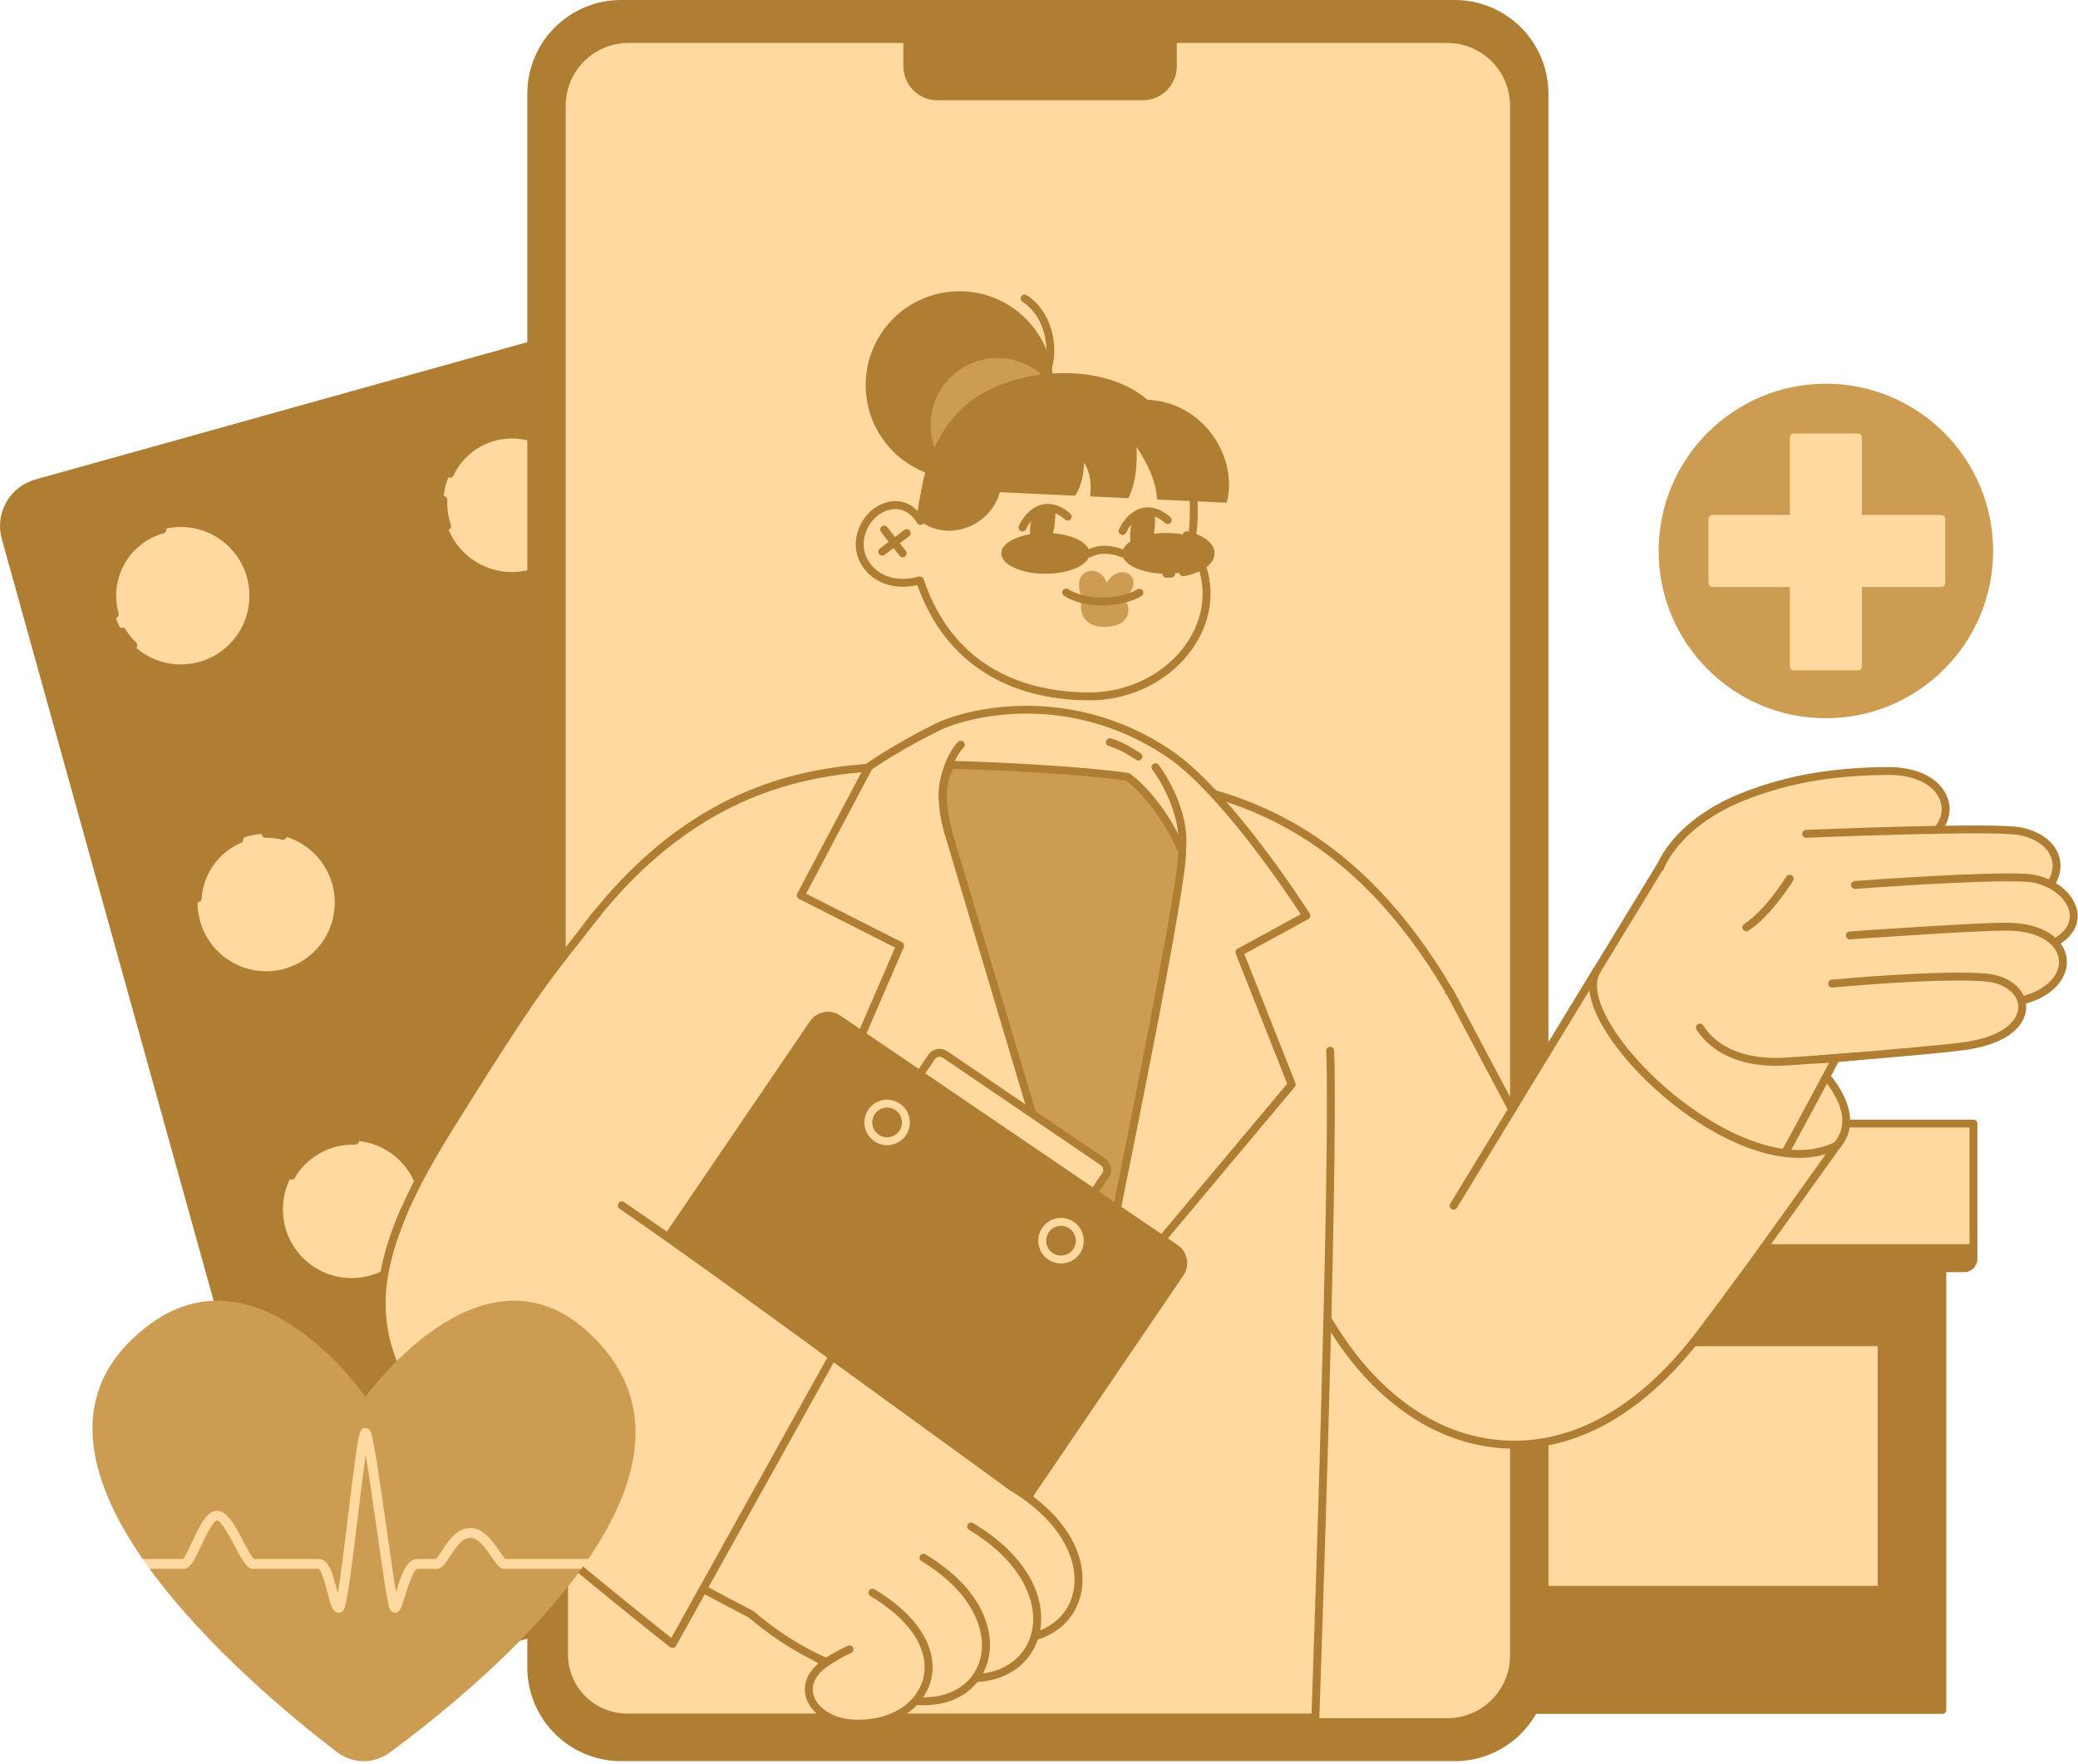 <?xml version="1.0" encoding="UTF-8"?> <svg xmlns="http://www.w3.org/2000/svg" width="516" height="438" viewBox="0 0 516 438" fill="none"> <g clip-path="url(#clip0_191_217)"> <path d="M91.844 417.773L226.244 380.265C232.611 378.488 236.335 371.877 234.561 365.498L157.903 89.877C156.129 83.498 149.529 79.768 143.161 81.545L8.762 119.053C2.394 120.83 -1.33 127.442 0.444 133.82L77.102 409.442C78.876 415.82 85.477 419.55 91.844 417.773Z" fill="#B07E33"></path> <path d="M155.152 389.433C153.226 389.433 151.454 388.155 150.912 386.208L75.613 115.478C75.456 114.921 75.411 114.338 75.481 113.763C75.551 113.188 75.734 112.633 76.019 112.13C76.302 111.625 76.682 111.181 77.137 110.824C77.592 110.467 78.113 110.204 78.671 110.05C79.802 109.734 80.99 109.878 82.013 110.457C83.037 111.035 83.775 111.978 84.09 113.113L159.39 383.842C160.04 386.183 158.669 388.618 156.332 389.271C155.948 389.378 155.551 389.433 155.153 389.433H155.152ZM79.851 111.842C79.473 111.842 79.101 111.93 78.763 112.098C78.424 112.267 78.13 112.511 77.901 112.812C77.673 113.113 77.517 113.464 77.446 113.835C77.375 114.207 77.391 114.589 77.492 114.954L152.791 385.683C152.967 386.309 153.383 386.84 153.948 387.16C154.513 387.479 155.182 387.561 155.808 387.388C156.433 387.213 156.964 386.796 157.283 386.23C157.602 385.663 157.684 384.993 157.51 384.366L82.211 113.637C82.067 113.121 81.758 112.666 81.332 112.342C80.906 112.018 80.386 111.842 79.851 111.842H79.851Z" fill="#B07E33"></path> <path d="M44.907 164.969C54.313 164.969 61.938 157.332 61.938 147.91C61.938 138.488 54.313 130.851 44.907 130.851C35.502 130.851 27.877 138.488 27.877 147.91C27.877 157.332 35.502 164.969 44.907 164.969Z" fill="#FFD9A0"></path> <path d="M66.096 241.15C75.501 241.15 83.126 233.512 83.126 224.091C83.126 214.669 75.501 207.031 66.096 207.031C56.69 207.031 49.065 214.669 49.065 224.091C49.065 233.512 56.69 241.15 66.096 241.15Z" fill="#FFD9A0"></path> <path d="M87.284 317.331C96.69 317.331 104.315 309.693 104.315 300.272C104.315 290.85 96.69 283.212 87.284 283.212C77.879 283.212 70.254 290.85 70.254 300.272C70.254 309.693 77.879 317.331 87.284 317.331Z" fill="#FFD9A0"></path> <path d="M108.473 393.512C117.878 393.512 125.503 385.874 125.503 376.453C125.503 367.031 117.878 359.393 108.473 359.393C99.067 359.393 91.442 367.031 91.442 376.453C91.442 385.874 99.067 393.512 108.473 393.512Z" fill="#FFD9A0"></path> <path d="M127.114 142.026C136.52 142.026 144.145 134.388 144.145 124.967C144.145 115.545 136.52 107.907 127.114 107.907C117.709 107.907 110.084 115.545 110.084 124.967C110.084 134.388 117.709 142.026 127.114 142.026Z" fill="#FFD9A0"></path> <path d="M148.303 218.207C157.708 218.207 165.333 210.57 165.333 201.148C165.333 191.726 157.708 184.089 148.303 184.089C138.897 184.089 131.272 191.726 131.272 201.148C131.272 210.57 138.897 218.207 148.303 218.207Z" fill="#FFD9A0"></path> <path d="M169.491 294.389C178.897 294.389 186.522 286.751 186.522 277.329C186.522 267.908 178.897 260.27 169.491 260.27C160.086 260.27 152.461 267.908 152.461 277.329C152.461 286.751 160.086 294.389 169.491 294.389Z" fill="#FFD9A0"></path> <path d="M190.68 370.569C200.085 370.569 207.71 362.932 207.71 353.51C207.71 344.088 200.085 336.451 190.68 336.451C181.274 336.451 173.649 344.088 173.649 353.51C173.649 362.932 181.274 370.569 190.68 370.569Z" fill="#FFD9A0"></path> <path d="M33.123 161.206C32.881 161.206 32.638 161.116 32.449 160.935C31.327 159.86 30.349 158.644 29.539 157.316C29.471 157.207 29.425 157.085 29.404 156.957C29.383 156.83 29.388 156.7 29.418 156.574C29.447 156.448 29.501 156.33 29.577 156.225C29.653 156.121 29.748 156.032 29.858 155.965C29.968 155.898 30.091 155.853 30.218 155.833C30.345 155.814 30.476 155.82 30.601 155.85C30.726 155.881 30.843 155.937 30.947 156.014C31.051 156.091 31.138 156.187 31.204 156.298C31.925 157.481 32.797 158.565 33.797 159.523C33.938 159.658 34.035 159.832 34.077 160.022C34.118 160.213 34.101 160.412 34.028 160.593C33.956 160.774 33.831 160.929 33.669 161.039C33.508 161.148 33.318 161.206 33.123 161.206ZM28.501 153.466C28.288 153.466 28.081 153.395 27.912 153.266C27.742 153.137 27.619 152.956 27.562 152.751C26.272 148.11 26.862 143.243 29.225 139.047C31.588 134.851 35.441 131.828 40.075 130.535C40.323 130.469 40.587 130.504 40.809 130.632C41.031 130.76 41.194 130.97 41.263 131.218C41.332 131.465 41.301 131.729 41.176 131.954C41.052 132.178 40.844 132.345 40.598 132.417C36.467 133.57 33.031 136.265 30.924 140.007C28.817 143.748 28.29 148.088 29.441 152.226C29.482 152.371 29.488 152.524 29.459 152.672C29.431 152.82 29.369 152.959 29.278 153.079C29.187 153.199 29.07 153.297 28.935 153.364C28.8 153.431 28.651 153.465 28.501 153.465L28.501 153.466ZM49.093 224.041C49.073 224.041 49.053 224.041 49.033 224.04C48.905 224.032 48.78 223.999 48.665 223.943C48.55 223.887 48.447 223.809 48.362 223.713C48.277 223.617 48.212 223.505 48.17 223.383C48.128 223.262 48.111 223.134 48.118 223.006C48.528 216.202 52.84 210.102 59.105 207.467C59.342 207.378 59.603 207.385 59.835 207.485C60.067 207.585 60.251 207.771 60.348 208.004C60.446 208.237 60.45 208.499 60.359 208.735C60.268 208.971 60.09 209.162 59.861 209.269C54.275 211.618 50.43 217.056 50.066 223.123C50.051 223.371 49.942 223.605 49.761 223.775C49.581 223.946 49.341 224.041 49.093 224.041ZM70.252 208.521C70.173 208.521 70.092 208.511 70.012 208.49C68.69 208.153 67.329 207.989 65.965 208.004C65.427 208 64.985 207.575 64.98 207.036C64.979 206.907 65.003 206.78 65.051 206.661C65.099 206.542 65.17 206.434 65.26 206.342C65.35 206.251 65.457 206.178 65.574 206.128C65.692 206.077 65.819 206.051 65.947 206.05C67.479 206.034 69.006 206.217 70.49 206.596C70.721 206.654 70.923 206.795 71.058 206.991C71.192 207.188 71.25 207.427 71.221 207.664C71.192 207.901 71.077 208.119 70.898 208.276C70.72 208.434 70.49 208.521 70.252 208.521ZM111.038 131.587C110.836 131.587 110.638 131.524 110.473 131.406C110.308 131.289 110.184 131.123 110.117 130.932C109.646 129.578 109.337 128.174 109.196 126.747C109.108 125.856 109.085 124.959 109.129 124.064C109.144 123.807 109.26 123.566 109.451 123.395C109.642 123.223 109.893 123.134 110.15 123.146C110.406 123.159 110.648 123.272 110.821 123.462C110.995 123.651 111.087 123.902 111.077 124.159C111.038 124.958 111.059 125.759 111.137 126.555C111.263 127.827 111.539 129.08 111.959 130.287C112.01 130.434 112.026 130.592 112.004 130.746C111.982 130.901 111.923 131.048 111.833 131.175C111.743 131.302 111.624 131.406 111.485 131.477C111.347 131.549 111.193 131.586 111.037 131.586L111.038 131.587ZM111.734 118.611C111.569 118.611 111.407 118.569 111.263 118.49C111.119 118.41 110.997 118.295 110.909 118.155C110.821 118.016 110.77 117.856 110.761 117.691C110.751 117.527 110.783 117.362 110.854 117.213C113.595 111.458 119.01 107.647 125.337 107.018C128.907 106.658 132.503 107.379 135.66 109.089C135.774 109.149 135.875 109.231 135.958 109.33C136.04 109.43 136.102 109.545 136.14 109.669C136.178 109.792 136.191 109.923 136.178 110.051C136.165 110.18 136.127 110.305 136.066 110.419C136.004 110.533 135.921 110.633 135.82 110.714C135.72 110.796 135.604 110.856 135.48 110.892C135.356 110.929 135.226 110.94 135.098 110.925C134.969 110.911 134.845 110.871 134.732 110.808C131.918 109.283 128.712 108.641 125.529 108.963C119.888 109.523 115.06 112.922 112.615 118.054C112.536 118.221 112.411 118.362 112.255 118.46C112.099 118.559 111.918 118.611 111.734 118.611ZM133.97 211.347C133.807 211.347 133.646 211.306 133.502 211.227C133.358 211.149 133.237 211.035 133.148 210.897C132.177 209.38 131.439 207.725 130.957 205.989C129.757 201.671 129.703 192.813 137.124 187.004C137.328 186.849 137.584 186.782 137.838 186.815C138.091 186.848 138.322 186.98 138.479 187.182C138.637 187.384 138.709 187.64 138.68 187.894C138.651 188.149 138.523 188.382 138.325 188.543C131.703 193.728 131.84 201.878 132.837 205.464C133.266 207.013 133.925 208.488 134.79 209.842C134.885 209.989 134.938 210.159 134.945 210.335C134.951 210.51 134.91 210.684 134.826 210.838C134.742 210.992 134.619 211.12 134.468 211.209C134.318 211.299 134.146 211.346 133.971 211.346L133.97 211.347ZM161.539 293.392C161.385 293.392 161.229 293.355 161.084 293.279C156.662 290.939 153.488 286.994 152.146 282.17C151.483 279.774 151.321 277.266 151.668 274.804C152.016 272.342 152.866 269.979 154.166 267.86C154.302 267.641 154.52 267.484 154.771 267.425C155.022 267.366 155.287 267.408 155.506 267.544C155.726 267.68 155.883 267.897 155.943 268.149C156.003 268.4 155.961 268.665 155.827 268.886C154.667 270.775 153.909 272.882 153.599 275.078C153.289 277.273 153.434 279.509 154.025 281.646C155.221 285.947 158.052 289.464 161.995 291.551C162.188 291.653 162.341 291.816 162.43 292.016C162.519 292.215 162.539 292.439 162.486 292.651C162.434 292.863 162.312 293.051 162.14 293.185C161.968 293.32 161.756 293.392 161.538 293.392H161.539ZM169.489 295.371C168.749 295.371 168.01 295.325 167.275 295.233C167.023 295.195 166.797 295.06 166.643 294.857C166.489 294.654 166.421 294.399 166.452 294.146C166.484 293.893 166.613 293.663 166.811 293.503C167.01 293.344 167.263 293.269 167.516 293.294C169.621 293.557 171.758 293.396 173.8 292.822C174.048 292.756 174.312 292.791 174.534 292.919C174.756 293.046 174.92 293.257 174.988 293.504C175.057 293.752 175.026 294.016 174.901 294.241C174.777 294.465 174.569 294.631 174.323 294.704C172.75 295.145 171.123 295.37 169.489 295.371L169.489 295.371ZM174.274 359.066C174.061 359.066 173.854 358.996 173.684 358.867C173.514 358.737 173.392 358.556 173.334 358.351C172.043 353.71 172.634 348.843 174.997 344.647C177.361 340.451 181.214 337.428 185.847 336.135C190.614 334.805 195.586 335.462 199.847 337.986C200.07 338.118 200.231 338.333 200.296 338.584C200.36 338.835 200.322 339.101 200.19 339.325C200.125 339.435 200.039 339.532 199.937 339.609C199.834 339.686 199.718 339.742 199.593 339.774C199.343 339.838 199.077 339.8 198.854 339.668C195.055 337.417 190.621 336.831 186.371 338.018C182.239 339.171 178.804 341.866 176.696 345.608C174.589 349.349 174.062 353.689 175.213 357.827C175.254 357.972 175.26 358.125 175.232 358.273C175.204 358.421 175.141 358.56 175.05 358.681C174.959 358.801 174.842 358.898 174.707 358.965C174.572 359.032 174.424 359.067 174.273 359.066L174.274 359.066ZM72.452 292.866C72.289 292.866 72.129 292.825 71.986 292.747C71.843 292.669 71.722 292.557 71.633 292.42C71.545 292.283 71.492 292.126 71.48 291.964C71.467 291.801 71.496 291.638 71.562 291.489C72.472 289.456 77.952 281.929 88.209 282.254C88.748 282.272 89.17 282.722 89.153 283.262C89.136 283.801 88.697 284.213 88.148 284.208C79.092 283.923 74.091 290.616 73.342 292.289C73.265 292.461 73.14 292.607 72.982 292.709C72.824 292.812 72.64 292.867 72.452 292.866V292.866ZM92.067 382.008C91.854 382.008 91.647 381.938 91.478 381.809C91.308 381.68 91.185 381.499 91.128 381.293C88.463 371.713 94.076 361.747 103.641 359.078C103.889 359.012 104.152 359.047 104.375 359.175C104.597 359.303 104.76 359.513 104.829 359.76C104.898 360.008 104.867 360.272 104.742 360.497C104.618 360.721 104.41 360.888 104.164 360.96C95.636 363.34 90.631 372.226 93.007 380.769C93.048 380.914 93.054 381.066 93.026 381.214C92.998 381.363 92.936 381.502 92.844 381.622C92.753 381.742 92.636 381.839 92.501 381.906C92.366 381.973 92.218 382.009 92.067 382.008ZM97.201 390.221C96.964 390.222 96.735 390.135 96.557 389.977C95.253 388.827 94.123 387.493 93.202 386.017C93.065 385.797 93.021 385.532 93.079 385.279C93.137 385.027 93.293 384.808 93.513 384.67C93.732 384.533 93.997 384.489 94.249 384.547C94.501 384.605 94.72 384.762 94.857 384.982C95.678 386.297 96.685 387.486 97.847 388.512C97.996 388.643 98.101 388.816 98.149 389.009C98.197 389.202 98.185 389.404 98.115 389.59C98.045 389.776 97.92 389.936 97.757 390.049C97.594 390.162 97.4 390.222 97.202 390.222L97.201 390.221Z" fill="#B07E33"></path> </g> <g clip-path="url(#clip1_191_217)"> <path d="M482.314 424.569H361.938V294.973H482.314V424.569Z" fill="#B07E33"></path> <path d="M482.313 425.546H361.937C361.678 425.546 361.429 425.443 361.246 425.26C361.063 425.076 360.96 424.828 360.96 424.569V294.973C360.96 294.714 361.063 294.466 361.246 294.283C361.429 294.099 361.678 293.997 361.937 293.997H482.313C482.572 293.997 482.821 294.099 483.004 294.283C483.187 294.466 483.29 294.714 483.29 294.973V424.569C483.29 424.828 483.187 425.076 483.004 425.26C482.821 425.443 482.572 425.546 482.313 425.546ZM362.914 423.592H481.336V295.95H362.914V423.592Z" fill="#B07E33"></path> <path d="M467.239 394.729H377.413V333.27H467.239V394.729Z" fill="#FFD9A0"></path> <path d="M467.239 395.706H377.413C377.153 395.706 376.905 395.603 376.722 395.42C376.538 395.237 376.436 394.988 376.436 394.729V333.27C376.436 333.011 376.538 332.763 376.722 332.58C376.905 332.397 377.153 332.294 377.413 332.294H467.239C467.498 332.294 467.746 332.397 467.93 332.58C468.113 332.763 468.216 333.011 468.216 333.27V394.729C468.216 394.988 468.113 395.237 467.93 395.42C467.746 395.603 467.498 395.706 467.239 395.706ZM378.39 393.753H466.262V334.247H378.39V393.753Z" fill="#B07E33"></path> <path d="M487.751 314.879H356.501C355.895 314.879 355.314 314.638 354.885 314.209C354.456 313.781 354.215 313.2 354.215 312.593V307.215H490.038V312.593C490.037 313.2 489.796 313.781 489.367 314.209C488.939 314.638 488.357 314.879 487.751 314.879Z" fill="#B07E33"></path> <path d="M487.75 315.856H356.501C355.636 315.855 354.806 315.511 354.194 314.899C353.582 314.288 353.238 313.458 353.237 312.593V307.215C353.237 306.956 353.34 306.707 353.523 306.524C353.707 306.341 353.955 306.238 354.214 306.238H490.037C490.297 306.238 490.545 306.341 490.728 306.524C490.912 306.707 491.014 306.956 491.014 307.215V312.593C491.014 313.458 490.669 314.288 490.058 314.899C489.446 315.511 488.616 315.855 487.751 315.856H487.75ZM355.191 308.191V312.593C355.192 312.941 355.33 313.273 355.575 313.519C355.821 313.764 356.154 313.902 356.501 313.903H487.75C488.098 313.902 488.43 313.764 488.676 313.519C488.921 313.273 489.06 312.941 489.06 312.593V308.191H355.191Z" fill="#B07E33"></path> <path d="M490.037 309.892H354.214V278.974H490.037V309.892Z" fill="#FFD9A0"></path> <path d="M490.037 310.869H354.214C353.955 310.869 353.707 310.766 353.523 310.583C353.34 310.4 353.237 310.151 353.237 309.892V278.974C353.237 278.715 353.34 278.466 353.523 278.283C353.707 278.1 353.955 277.997 354.214 277.997H490.037C490.297 277.997 490.545 278.1 490.728 278.283C490.912 278.466 491.014 278.715 491.014 278.974V309.892C491.014 310.151 490.912 310.4 490.728 310.583C490.545 310.766 490.297 310.869 490.037 310.869ZM355.191 308.916H489.06V279.95H355.191V308.916ZM482.827 315.856H359.452C359.193 315.856 358.945 315.753 358.762 315.57C358.578 315.386 358.475 315.138 358.475 314.879C358.475 314.62 358.578 314.372 358.762 314.189C358.945 314.005 359.193 313.902 359.452 313.902H482.827C483.086 313.902 483.334 314.005 483.518 314.189C483.701 314.372 483.804 314.62 483.804 314.879C483.804 315.138 483.701 315.386 483.518 315.57C483.334 315.753 483.086 315.856 482.827 315.856Z" fill="#B07E33"></path> </g> <g clip-path="url(#clip2_191_217)"> <path d="M154.219 437.271H361.225C374.082 437.271 384.506 426.842 384.506 413.976V23.295C384.506 10.43 374.082 6.10352e-05 361.225 6.10352e-05H154.219C141.361 6.10352e-05 130.937 10.43 130.937 23.295V413.976C130.937 426.842 141.361 437.271 154.219 437.271Z" fill="#B07E33"></path> <path d="M156.057 426.606H359.386C367.992 426.606 374.969 419.625 374.969 411.014V26.257C374.969 17.646 367.992 10.665 359.386 10.665H156.057C147.451 10.665 140.474 17.646 140.474 26.257V411.014C140.474 419.625 147.451 426.606 156.057 426.606Z" fill="#FFD9A0"></path> <path d="M283.752 24.906H232.79C228.114 24.906 224.317 21.108 224.317 16.429V6.195H292.224V16.429C292.224 21.108 288.427 24.907 283.751 24.907L283.752 24.906Z" fill="#B07E33"></path> </g> <g clip-path="url(#clip3_191_217)"> <path d="M453.395 178.328C476.33 178.328 494.923 159.735 494.923 136.8C494.923 113.864 476.33 95.271 453.395 95.271C430.459 95.271 411.866 113.864 411.866 136.8C411.866 159.735 430.459 178.328 453.395 178.328Z" fill="#CC9C53"></path> <path d="M461.369 165.463H445.422V108.62H461.369V165.463Z" fill="#FFD9A0"></path> <path d="M482.059 128.826V144.773H425.216V128.826H482.059Z" fill="#FFD9A0"></path> <path d="M461.369 166.437H445.421C445.163 166.437 444.915 166.335 444.733 166.152C444.55 165.969 444.448 165.722 444.448 165.464V145.747H425.216C424.957 145.747 424.71 145.645 424.527 145.462C424.345 145.28 424.242 145.032 424.242 144.774V128.826C424.242 128.568 424.345 128.321 424.527 128.138C424.71 127.956 424.957 127.853 425.216 127.853H444.448V108.621C444.448 108.363 444.55 108.115 444.733 107.933C444.915 107.75 445.163 107.647 445.421 107.647H461.369C461.627 107.647 461.875 107.75 462.057 107.933C462.24 108.115 462.343 108.363 462.343 108.621V127.853H482.059C482.317 127.853 482.565 127.956 482.747 128.138C482.93 128.321 483.032 128.568 483.032 128.826V144.774C483.032 145.032 482.93 145.28 482.747 145.462C482.565 145.645 482.317 145.747 482.059 145.747H462.343V165.464C462.343 165.722 462.24 165.969 462.057 166.152C461.875 166.335 461.627 166.437 461.369 166.437ZM446.395 164.49H460.396V144.774C460.396 144.516 460.498 144.268 460.681 144.085C460.863 143.903 461.111 143.8 461.369 143.8H481.085V129.8H461.369C461.111 129.8 460.863 129.697 460.681 129.515C460.498 129.332 460.396 129.085 460.396 128.826V109.594H446.395V128.826C446.395 129.085 446.292 129.332 446.11 129.515C445.927 129.697 445.679 129.8 445.421 129.8H426.189V143.8H445.421C445.679 143.8 445.927 143.903 446.11 144.085C446.292 144.268 446.395 144.516 446.395 144.774V164.49Z" fill="#FFD9A0"></path> </g> <g clip-path="url(#clip4_191_217)"> <path d="M456.122 284.406C415.081 314.571 386.762 255.13 396.521 240.962C410.675 233.328 470.916 267.129 456.122 284.406Z" fill="#FFD9A0"></path> <path d="M433.487 293.857C422.754 293.857 414.581 288.064 409.689 283.32C403.452 277.272 398.307 268.839 395.574 260.184C392.919 251.779 392.971 244.386 395.713 240.406C395.801 240.278 395.918 240.172 396.055 240.099C401.085 237.385 411.714 239.304 424.486 245.233C436.862 250.978 448.294 259.189 454.321 266.661C460.123 273.856 461.003 280.212 456.867 285.044C456.818 285.101 456.763 285.152 456.703 285.196C448.067 291.544 440.265 293.857 433.487 293.857V293.857ZM397.196 241.717C392.498 249.048 397.993 269.246 411.055 281.912C418.581 289.21 434.347 299.131 455.448 283.684C458.857 279.616 457.965 274.304 452.794 267.893C446.944 260.64 435.781 252.638 423.66 247.012C411.815 241.514 401.726 239.503 397.196 241.717H397.196Z" fill="#B07E33"></path> <path d="M412.561 214.624L375.492 275.49L359.922 246.151C326.208 227.586 281.802 239.672 294.596 266.277C301.228 279.142 304.917 288.935 331.613 330.664C353.397 364.716 393.396 372.712 423.925 320.531C447.784 279.75 470.916 233.826 470.916 233.826L412.561 214.624Z" fill="#FFD9A0"></path> <path d="M373.881 358.92C357.753 358.921 342.086 348.855 330.787 331.192C308.486 296.334 302.326 283.945 296.891 273.015C295.826 270.874 294.82 268.852 293.724 266.726C289.75 258.462 290.864 250.805 296.848 245.143C308.089 234.506 336.307 232.027 360.396 245.292C360.563 245.384 360.7 245.523 360.789 245.691L375.551 273.508L411.724 214.114C411.839 213.925 412.015 213.78 412.222 213.703C412.43 213.627 412.658 213.623 412.868 213.692L471.222 232.894C471.356 232.938 471.479 233.01 471.583 233.106C471.686 233.202 471.768 233.319 471.822 233.45C471.876 233.58 471.901 233.72 471.896 233.861C471.891 234.002 471.855 234.141 471.792 234.267C471.56 234.727 448.373 280.684 424.771 321.026C406.723 351.874 387.554 358.655 374.651 358.912C374.395 358.917 374.137 358.92 373.881 358.92ZM325.397 238.146C313.788 238.146 303.775 241.288 298.196 246.568C292.805 251.668 291.866 258.337 295.479 265.852C296.57 267.966 297.579 269.995 298.647 272.142C304.06 283.028 310.195 295.366 332.439 330.135C343.541 347.49 358.899 357.27 374.613 356.951C392.396 356.598 409.155 343.833 423.078 320.036C444.701 283.078 465.978 241.393 469.526 234.401L412.994 215.799L376.329 276C376.239 276.148 376.112 276.27 375.96 276.353C375.807 276.435 375.636 276.476 375.463 276.471C375.289 276.466 375.121 276.415 374.974 276.323C374.826 276.232 374.706 276.103 374.625 275.95L359.193 246.87C348.052 240.794 336.051 238.145 325.397 238.145L325.397 238.146Z" fill="#B07E33"></path> <path d="M412.226 215.427C412.226 215.427 416.015 204.2 433.775 197.436C442.872 193.97 453.5 191.552 468.719 191.431C485.942 191.294 488.188 207.054 473.025 210.312C469.372 211.097 463.773 212.54 457.373 213.56C457.693 233.644 436.992 238.62 436.992 238.62L412.226 215.427L412.226 215.427Z" fill="#FFD9A0"></path> <path d="M436.991 239.601C436.751 239.6 436.52 239.512 436.341 239.352C436.162 239.193 436.048 238.973 436.02 238.735C435.991 238.497 436.051 238.257 436.188 238.06C436.325 237.864 436.529 237.723 436.762 237.667C437.576 237.47 456.695 232.621 456.392 213.576C456.388 213.34 456.47 213.11 456.622 212.93C456.773 212.749 456.985 212.629 457.218 212.592C461.933 211.841 466.187 210.863 469.605 210.077C470.675 209.829 471.746 209.587 472.819 209.353C479.774 207.859 482.503 203.704 482.123 200.25C481.687 196.299 477.383 192.322 468.727 192.412C455.302 192.518 444.63 194.35 434.124 198.352C416.994 204.876 413.191 215.633 413.155 215.741C413.072 215.987 412.894 216.19 412.661 216.306C412.428 216.421 412.159 216.439 411.912 216.356C411.666 216.273 411.462 216.095 411.347 215.862C411.232 215.629 411.213 215.359 411.297 215.113C411.458 214.637 415.44 203.369 433.426 196.519C444.16 192.43 455.042 190.559 468.711 190.45C478.568 190.382 483.54 195.208 484.072 200.035C484.55 204.366 481.383 209.519 473.231 211.271C472.291 211.473 471.223 211.718 470.045 211.989C466.798 212.735 462.803 213.653 458.355 214.394C458.097 234.323 437.432 239.523 437.221 239.574C437.145 239.592 437.069 239.601 436.991 239.601Z" fill="#B07E33"></path> <path d="M457.351 262.569C438.377 264.11 424.585 264.496 424.585 264.496L425.016 205.139C425.016 205.139 456.707 207.114 467.103 206.865C477.499 206.617 471.552 261.417 457.351 262.569Z" fill="#FFD9A0"></path> <path d="M448.505 207.025C448.505 207.025 495.367 205.079 501.712 206.402C514.021 208.968 513.607 221.355 500.756 224.875C493.591 226.838 459.66 230.08 459.66 230.08C443.2 230.679 435.853 210.023 448.505 207.024L448.505 207.025Z" fill="#FFD9A0"></path> <path d="M459.658 231.061C459.404 231.064 459.159 230.968 458.975 230.794C458.79 230.62 458.68 230.381 458.668 230.127C458.656 229.873 458.743 229.625 458.911 229.434C459.078 229.243 459.313 229.125 459.566 229.104C459.904 229.072 493.494 225.848 500.496 223.93C506.206 222.365 509.815 218.773 509.692 214.779C509.582 211.233 506.447 208.391 501.511 207.362C495.356 206.079 449.012 207.985 448.545 208.004C447.997 208.035 447.546 207.606 447.524 207.065C447.514 206.805 447.606 206.552 447.783 206.361C447.959 206.169 448.204 206.056 448.463 206.045C450.382 205.965 495.52 204.11 501.911 205.442C507.78 206.666 511.513 210.22 511.652 214.718C511.804 219.651 507.629 224.009 501.014 225.821C493.849 227.784 461.141 230.924 459.752 231.057C459.72 231.059 459.689 231.061 459.657 231.061H459.658Z" fill="#B07E33"></path> <path d="M455.14 240.386C455.14 240.386 494.12 238.242 503.188 236.411C522.647 232.482 514.602 218.585 503.126 217.942C492.282 217.336 459.524 219.808 459.524 219.808C447.595 221.219 439.284 240.568 455.14 240.386H455.14Z" fill="#FFD9A0"></path> <path d="M455.139 241.366C454.884 241.366 454.639 241.266 454.456 241.088C454.273 240.91 454.166 240.667 454.16 240.412C454.153 240.157 454.246 239.909 454.419 239.721C454.592 239.533 454.831 239.42 455.086 239.406C455.475 239.385 494.099 237.246 502.994 235.45C510.236 233.988 514.232 230.949 513.956 227.113C513.66 222.986 508.675 219.235 503.07 218.922C492.417 218.324 461.016 220.681 460.7 220.705C460.572 220.715 460.443 220.7 460.32 220.66C460.198 220.62 460.084 220.556 459.986 220.472C459.889 220.388 459.808 220.285 459.75 220.17C459.692 220.055 459.658 219.93 459.649 219.801C459.629 219.542 459.713 219.285 459.883 219.088C460.052 218.891 460.293 218.769 460.552 218.749C461.848 218.651 492.396 216.361 503.18 216.963C509.719 217.329 515.55 221.913 515.913 226.973C516.081 229.305 515.195 234.988 503.382 237.373C494.348 239.197 456.788 241.277 455.194 241.365C455.176 241.366 455.157 241.366 455.139 241.366Z" fill="#B07E33"></path> <path d="M456.892 232.257C456.892 232.257 491.017 229.986 498.582 230.083C517.308 230.325 516.891 247.916 496.864 249.211C487.914 249.79 453.953 251.83 453.953 251.83C445.734 252.424 450.665 233.056 456.892 232.257Z" fill="#FFD9A0"></path> <path d="M453.952 252.811C453.697 252.812 453.45 252.714 453.266 252.536C453.082 252.358 452.975 252.115 452.967 251.86C452.96 251.604 453.052 251.355 453.225 251.167C453.399 250.978 453.639 250.865 453.894 250.851C454.234 250.831 487.955 248.805 496.801 248.233C506.454 247.609 511.394 242.98 511.284 238.731C511.187 234.995 507.218 231.176 498.569 231.064C491.133 230.963 459.73 233.212 459.414 233.235C459.154 233.254 458.898 233.169 458.701 232.998C458.505 232.828 458.384 232.587 458.365 232.327C458.347 232.068 458.432 231.811 458.602 231.615C458.772 231.418 459.014 231.297 459.273 231.279C460.568 231.186 491.073 229.015 498.594 229.103C508.547 229.232 513.123 234.006 513.244 238.681C513.374 243.708 508.323 249.453 496.926 250.19C488.077 250.762 454.351 252.789 454.011 252.81C453.991 252.811 453.971 252.811 453.951 252.811H453.952Z" fill="#B07E33"></path> <path d="M454.951 244.217C454.951 244.217 480.791 241.773 492.803 242.671C504.814 243.568 507.194 256.823 488.321 259.659C483.21 260.427 466.923 261.823 451.201 263.08C449.96 257.034 450.883 250.779 454.951 244.217Z" fill="#FFD9A0"></path> <path d="M451.2 264.061C450.946 264.061 450.702 263.963 450.519 263.788C450.336 263.612 450.229 263.372 450.219 263.119C450.209 262.865 450.297 262.618 450.466 262.428C450.634 262.239 450.87 262.122 451.123 262.102C471.16 260.501 483.973 259.321 488.175 258.69C497.956 257.22 501.29 253.026 501.173 249.88C501.05 246.574 497.577 244.011 492.729 243.649C480.939 242.766 455.3 245.17 455.043 245.194C454.915 245.206 454.785 245.193 454.662 245.155C454.539 245.117 454.425 245.055 454.325 244.973C454.226 244.891 454.144 244.79 454.084 244.676C454.023 244.563 453.986 244.438 453.974 244.31C453.962 244.181 453.975 244.052 454.013 243.929C454.051 243.806 454.113 243.691 454.195 243.592C454.277 243.493 454.378 243.411 454.492 243.35C454.605 243.29 454.73 243.253 454.858 243.241C455.917 243.141 480.919 240.799 492.875 241.693C498.753 242.132 502.971 245.469 503.133 249.807C503.287 253.951 499.516 258.969 488.467 260.629C484.16 261.277 471.648 262.43 451.279 264.057C451.253 264.059 451.226 264.06 451.2 264.06V264.061Z" fill="#B07E33"></path> <path d="M441.035 264.625C432.036 264.625 425.076 261.487 421.281 255.666C421.211 255.558 421.162 255.437 421.139 255.31C421.115 255.184 421.117 255.054 421.143 254.928C421.17 254.802 421.221 254.682 421.294 254.576C421.367 254.47 421.46 254.379 421.567 254.308C421.675 254.238 421.796 254.19 421.923 254.166C422.049 254.142 422.179 254.144 422.305 254.171C422.432 254.197 422.551 254.248 422.657 254.321C422.764 254.394 422.854 254.487 422.925 254.595C427.686 261.9 436.606 262.979 443.252 262.6C448.824 262.281 460.432 261.346 460.549 261.337C460.678 261.326 460.807 261.34 460.931 261.379C461.054 261.418 461.168 261.481 461.267 261.565C461.366 261.648 461.447 261.75 461.506 261.865C461.566 261.981 461.601 262.106 461.612 262.235C461.622 262.364 461.607 262.494 461.567 262.617C461.527 262.74 461.463 262.854 461.379 262.952C461.295 263.05 461.192 263.131 461.076 263.189C460.961 263.247 460.835 263.282 460.706 263.292C460.589 263.301 448.959 264.238 443.363 264.558C442.574 264.603 441.796 264.625 441.035 264.625H441.035ZM433.633 231.237C433.421 231.237 433.215 231.169 433.045 231.042C432.875 230.915 432.751 230.737 432.691 230.534C432.631 230.331 432.638 230.114 432.712 229.915C432.785 229.716 432.921 229.547 433.099 229.432C438.386 226.015 443.535 217.713 443.587 217.63C443.725 217.414 443.943 217.261 444.194 217.204C444.444 217.147 444.707 217.19 444.926 217.325C445.144 217.459 445.302 217.674 445.364 217.924C445.425 218.173 445.387 218.436 445.257 218.658C445.038 219.014 439.826 227.419 434.164 231.079C434.006 231.182 433.821 231.236 433.633 231.236V231.237Z" fill="#B07E33"></path> <path d="M396.52 240.962L375.491 275.49L359.921 246.151C326.207 227.586 281.801 239.672 294.595 266.277C301.227 279.142 304.916 288.935 331.612 330.664C353.396 364.716 391.911 371.02 422.102 331.22C435.557 313.481 445.013 299.862 456.121 284.406C432.458 296.424 388.59 253.982 396.519 240.962L396.52 240.962Z" fill="#FFD9A0"></path> <path d="M360.953 300.343C360.779 300.343 360.608 300.297 360.457 300.209C360.307 300.121 360.183 299.995 360.098 299.843C360.013 299.691 359.97 299.519 359.973 299.345C359.976 299.171 360.025 299.001 360.116 298.853L374.655 274.98C374.722 274.87 374.81 274.774 374.914 274.698C375.017 274.622 375.135 274.567 375.261 274.537C375.386 274.507 375.516 274.501 375.643 274.521C375.77 274.541 375.892 274.586 376.002 274.653C376.112 274.72 376.208 274.808 376.284 274.911C376.36 275.015 376.415 275.133 376.445 275.258C376.476 275.384 376.481 275.514 376.461 275.641C376.442 275.768 376.397 275.89 376.33 276L361.791 299.873C361.704 300.017 361.581 300.136 361.434 300.218C361.287 300.301 361.121 300.344 360.953 300.343Z" fill="#B07E33"></path> <path d="M376 359.678C375.408 359.678 374.817 359.666 374.223 359.642C357.523 358.975 342.097 348.871 330.787 331.192C308.486 296.334 302.326 283.945 296.891 273.015C295.826 270.874 294.82 268.852 293.724 266.726C289.75 258.462 290.864 250.806 296.848 245.143C308.089 234.506 336.307 232.027 360.396 245.292C360.563 245.384 360.7 245.523 360.789 245.691L375.551 273.508L395.684 240.451C395.751 240.341 395.839 240.245 395.943 240.169C396.047 240.093 396.164 240.039 396.29 240.008C396.415 239.978 396.545 239.972 396.672 239.992C396.799 240.012 396.921 240.057 397.031 240.124C397.141 240.191 397.237 240.279 397.313 240.383C397.389 240.486 397.444 240.604 397.474 240.73C397.505 240.855 397.51 240.985 397.49 241.112C397.471 241.239 397.426 241.361 397.359 241.471C394.739 245.773 398.637 254.591 407.29 263.937C414.2 271.4 422.936 277.868 431.258 281.68C437.99 284.763 447.691 287.588 455.678 283.531C455.874 283.431 456.098 283.4 456.313 283.443C456.529 283.486 456.724 283.6 456.867 283.767C457.01 283.933 457.093 284.143 457.102 284.363C457.112 284.582 457.047 284.799 456.919 284.977C454.278 288.656 451.644 292.339 449.017 296.027C440.817 307.523 433.071 318.382 422.885 331.811C409.031 350.075 392.854 359.675 376 359.676V359.678ZM325.397 238.146C313.788 238.146 303.775 241.288 298.196 246.568C292.805 251.669 291.866 258.337 295.479 265.852C296.57 267.966 297.579 269.995 298.647 272.142C304.06 283.028 310.195 295.366 332.439 330.135C343.393 347.259 358.261 357.042 374.301 357.683C391.129 358.354 407.386 348.999 421.322 330.627C431.491 317.221 439.228 306.374 447.42 294.89C449.382 292.138 451.354 289.374 453.371 286.559C439.082 290.866 419.148 279.633 405.85 265.27C400.349 259.328 395.309 251.862 394.663 245.898L376.33 276.001C376.239 276.148 376.111 276.269 375.959 276.351C375.807 276.434 375.636 276.475 375.463 276.471C375.29 276.466 375.121 276.415 374.974 276.324C374.827 276.232 374.707 276.103 374.626 275.95L359.193 246.87C348.052 240.795 336.051 238.146 325.397 238.146H325.397Z" fill="#B07E33"></path> <path d="M329.881 255.963C329.099 252.609 307.765 217.448 304.534 210.719L227.793 237.246L198.201 259.387L194.947 303.082C172.216 315.91 149.199 345.965 140.059 386.907V410.785C140.059 419.428 147.065 426.434 155.708 426.434H326.63C326.63 426.434 332.301 266.344 329.881 255.963Z" fill="#FFD9A0"></path> <path d="M326.63 427.415H155.709C146.538 427.415 139.078 419.955 139.078 410.785V386.907C139.078 386.835 139.086 386.764 139.102 386.693C149.049 342.134 173.894 314.049 194.007 302.489L197.223 259.315C197.233 259.175 197.273 259.039 197.34 258.916C197.408 258.793 197.501 258.686 197.613 258.602L227.206 236.461C227.309 236.382 227.426 236.324 227.551 236.291C227.677 236.258 227.807 236.251 227.936 236.268C228.064 236.286 228.188 236.329 228.299 236.395C228.411 236.461 228.509 236.548 228.586 236.652C228.664 236.756 228.72 236.874 228.752 237C228.784 237.125 228.79 237.256 228.771 237.384C228.752 237.512 228.708 237.635 228.641 237.746C228.574 237.857 228.485 237.954 228.381 238.031L199.146 259.905L195.925 303.155C195.913 303.316 195.862 303.472 195.775 303.608C195.688 303.744 195.569 303.857 195.429 303.936C175.62 315.116 150.938 342.809 141.04 387.015V410.786C141.04 418.874 147.62 425.454 155.709 425.454H325.683C326.108 413.283 330.416 288.433 329.322 260.918C329.317 260.789 329.337 260.661 329.382 260.54C329.426 260.419 329.494 260.308 329.581 260.213C329.669 260.119 329.774 260.042 329.891 259.988C330.008 259.934 330.134 259.904 330.263 259.899C330.523 259.889 330.775 259.983 330.966 260.159C331.157 260.336 331.271 260.58 331.282 260.84C332.429 289.7 327.658 425.105 327.61 426.469C327.601 426.723 327.494 426.964 327.311 427.14C327.128 427.317 326.884 427.415 326.63 427.415L326.63 427.415Z" fill="#B07E33"></path> <path d="M359.922 246.151C337.998 208.979 312.817 197.954 285.77 193.716C267.58 190.865 242.585 189.269 223.808 190.143C203.634 191.083 173.188 193.244 144.891 231.138L201.969 262.617L297.902 266.407L359.923 246.15L359.922 246.151Z" fill="#FFD9A0"></path> <path d="M359.923 247.132C359.753 247.132 359.585 247.088 359.436 247.003C359.288 246.918 359.164 246.797 359.077 246.649C335.911 207.372 308.944 198.34 285.619 194.685C266.675 191.716 241.854 190.284 223.853 191.123C205.309 191.987 174.272 193.433 145.677 231.725C145.52 231.931 145.289 232.066 145.033 232.102C144.777 232.138 144.517 232.071 144.31 231.917C144.103 231.762 143.965 231.532 143.927 231.276C143.889 231.021 143.953 230.761 144.105 230.552C173.255 191.517 204.872 190.044 223.762 189.164C241.881 188.32 266.862 189.76 285.923 192.747C309.7 196.474 337.187 205.673 360.767 245.653C360.855 245.802 360.902 245.971 360.903 246.144C360.905 246.317 360.86 246.487 360.775 246.638C360.689 246.788 360.565 246.913 360.416 247C360.266 247.087 360.096 247.132 359.923 247.132V247.132Z" fill="#B07E33"></path> <path d="M285.77 193.716C267.58 190.865 242.585 189.269 223.807 190.143C203.634 191.083 238.593 262.998 238.593 262.998L245.11 263.373L272.456 327.847L291.693 266.05L297.902 266.407C297.902 266.407 312.817 197.954 285.77 193.716Z" fill="#CC9C53"></path> <path d="M200.342 270.19L172.291 311.572L206.711 336.803L166.985 408.155C153.432 397.429 130.528 378.923 119.135 367.544C89.354 337.799 86.889 319.452 111.827 279.523C131.608 247.85 134.237 244.636 144.89 231.138C173.122 205.41 218.97 216.952 200.342 270.19Z" fill="#FFD9A0"></path> <path d="M166.985 409.135C166.765 409.135 166.551 409.062 166.376 408.924C153.427 398.676 129.982 379.764 118.441 368.237C102.246 352.063 95.161 340.243 93.985 327.443C92.795 314.487 97.882 300 110.995 279.004C130.462 247.835 133.239 244.317 143.573 231.225L144.121 230.53L147.467 226.227C147.627 226.021 147.862 225.888 148.12 225.856C148.378 225.823 148.638 225.895 148.844 226.054C149.049 226.214 149.183 226.449 149.215 226.707C149.248 226.965 149.176 227.225 149.016 227.431L145.113 232.44C134.832 245.464 132.069 248.965 112.659 280.042C88.324 319.007 89.798 336.856 119.828 366.85C131.036 378.044 153.613 396.304 166.689 406.669L205.434 337.082L171.711 312.362C171.507 312.212 171.368 311.988 171.325 311.738C171.281 311.488 171.337 311.231 171.479 311.021L199.53 269.64C199.677 269.427 199.902 269.282 200.156 269.234C200.41 269.187 200.673 269.242 200.887 269.386C201.1 269.531 201.248 269.755 201.298 270.008C201.349 270.262 201.297 270.525 201.154 270.74L173.633 311.339L207.291 336.012C207.484 336.153 207.618 336.36 207.669 336.593C207.72 336.826 207.684 337.07 207.568 337.279L167.841 408.631C167.756 408.784 167.632 408.911 167.481 409C167.331 409.088 167.159 409.135 166.984 409.135L166.985 409.135Z" fill="#B07E33"></path> <path d="M172.29 312.552C172.099 312.552 171.906 312.497 171.736 312.38L153.84 300.112C153.63 299.963 153.487 299.737 153.442 299.484C153.397 299.231 153.453 298.97 153.599 298.758C153.744 298.546 153.967 298.399 154.219 298.35C154.472 298.3 154.734 298.352 154.948 298.494L172.845 310.763C173.018 310.881 173.148 311.052 173.216 311.249C173.285 311.447 173.289 311.662 173.227 311.862C173.165 312.062 173.04 312.237 172.872 312.361C172.703 312.485 172.499 312.552 172.29 312.552Z" fill="#B07E33"></path> <path d="M289.972 186.882C304.977 196.829 324.392 227.354 324.392 227.354L307.761 236.422L320.752 269.257L271.642 327.846C271.642 327.846 294.629 217.408 293.486 211.346C287.981 198.399 280.012 192.885 280.012 192.885C268.855 191.246 247.319 190.155 236.292 189.903C232.567 194.8 234.402 201.739 235.427 206.51L271.642 327.846L208.604 269.257L223.522 234.817L198.839 222.311L215.741 190.381C215.741 190.381 222.001 185.88 232.567 180.622C241.496 176.179 266.382 171.245 289.971 186.882L289.972 186.882Z" fill="#FFD9A0"></path> <path d="M271.642 328.828C271.39 328.827 271.148 328.73 270.966 328.557L207.938 269.976C207.789 269.838 207.687 269.657 207.645 269.459C207.604 269.26 207.625 269.054 207.705 268.868L222.256 235.276L198.396 223.186C198.28 223.128 198.176 223.046 198.092 222.947C198.007 222.848 197.944 222.733 197.904 222.609C197.865 222.484 197.851 222.353 197.862 222.224C197.874 222.094 197.912 221.968 197.973 221.853L214.875 189.923C214.945 189.79 215.046 189.674 215.169 189.586C215.232 189.541 221.615 184.978 232.131 179.745C239.892 175.883 265.51 169.49 290.514 186.065C305.521 196.012 324.423 225.575 325.22 226.828C325.292 226.941 325.34 227.068 325.361 227.201C325.382 227.334 325.376 227.469 325.342 227.599C325.308 227.729 325.249 227.851 325.166 227.957C325.084 228.063 324.98 228.151 324.862 228.215L308.993 236.868L321.665 268.896C321.73 269.061 321.749 269.239 321.721 269.414C321.693 269.588 321.618 269.752 321.504 269.887L272.402 328.467C272.303 328.588 272.177 328.684 272.034 328.746L272.031 328.747C271.928 328.792 271.817 328.818 271.704 328.825C271.684 328.826 271.663 328.828 271.642 328.828ZM209.781 269.012L269.673 324.678L234.488 206.791C234.481 206.767 234.474 206.742 234.469 206.717L234.273 205.816C233.205 200.942 231.742 194.267 235.512 189.311C235.701 189.061 235.988 188.909 236.315 188.924C247.86 189.188 269.094 190.291 280.154 191.915C280.304 191.937 280.446 191.993 280.57 192.079C280.905 192.311 288.836 197.906 294.389 210.963C294.417 211.029 294.437 211.096 294.45 211.166C295.512 216.799 277.857 302.699 273.395 324.23L319.626 269.075L306.85 236.783C306.762 236.561 306.758 236.314 306.84 236.089C306.921 235.863 307.082 235.676 307.292 235.561L322.994 227C319.684 221.933 302.67 196.477 289.43 187.7C265.2 171.639 240.484 177.78 233.005 181.502C223.629 186.167 217.606 190.276 216.498 191.049L200.173 221.889L223.966 233.944C224.188 234.057 224.36 234.251 224.445 234.486C224.53 234.721 224.522 234.979 224.423 235.209L209.78 269.012L209.781 269.012ZM236.378 206.266L271.473 323.847C280.591 279.871 293.143 216.564 292.537 211.62C287.655 200.209 280.809 194.708 279.63 193.821C268.752 192.251 248.304 191.178 236.787 190.897C233.936 195.113 235.234 201.035 236.189 205.396L236.378 206.266Z" fill="#B07E33"></path> <path d="M295.765 135.12C299.295 113.325 289.309 96.196 267.527 94.021C244.051 91.677 230.573 107.736 228.579 129.348C223.731 121.473 214.172 126.591 213.504 134.406C213.009 140.189 218.67 146.696 228.416 144.112C235.556 165.163 252.339 172.815 270.419 172.902C291.406 173.004 307.264 152.406 295.765 135.12Z" fill="#FFD9A0"></path> <path d="M270.57 173.884H270.413C260.49 173.836 251.871 171.589 244.797 167.204C236.969 162.351 231.248 154.976 227.781 145.275C223.276 146.25 219.208 145.438 216.249 142.954C213.642 140.766 212.251 137.54 212.525 134.324C212.919 129.717 216.245 125.65 220.433 124.655C223.22 123.994 225.835 124.789 227.874 126.852C229.396 115.533 234.131 106.12 241.344 100.172C248.242 94.483 257.327 92.019 267.624 93.047C277.514 94.034 285.494 98.136 290.701 104.908C296.473 112.416 298.63 123.055 296.792 134.901C301.51 142.222 301.862 150.766 297.746 158.402C292.67 167.82 282.015 173.885 270.57 173.885L270.57 173.884ZM228.416 143.132C228.826 143.132 229.206 143.392 229.344 143.798C237.186 166.917 256.011 171.853 270.423 171.923C281.211 171.959 291.26 166.302 296.019 157.471C299.841 150.381 299.451 142.432 294.948 135.663C294.811 135.457 294.756 135.207 294.796 134.963C296.652 123.506 294.645 113.256 289.146 106.103C284.277 99.77 276.767 95.929 267.429 94.997C257.527 94.008 249.17 96.258 242.592 101.684C235.279 107.714 230.65 117.571 229.555 129.438C229.535 129.643 229.452 129.836 229.317 129.991C229.182 130.146 229.001 130.255 228.801 130.301C228.601 130.348 228.391 130.331 228.201 130.252C228.011 130.174 227.851 130.037 227.743 129.863C226.036 127.09 223.601 125.918 220.887 126.563C217.498 127.368 214.804 130.702 214.479 134.49C214.259 137.071 215.392 139.673 217.51 141.451C220.159 143.676 223.942 144.284 228.164 143.166C228.248 143.144 228.332 143.133 228.416 143.133V143.132Z" fill="#B07E33"></path> <path d="M219.086 137.939C218.881 137.939 218.68 137.875 218.513 137.755C218.346 137.635 218.221 137.466 218.156 137.271C218.09 137.076 218.087 136.866 218.148 136.669C218.208 136.473 218.329 136.301 218.493 136.177L224.55 131.587C224.758 131.429 225.019 131.361 225.276 131.397C225.534 131.432 225.767 131.569 225.924 131.776C226.081 131.983 226.15 132.244 226.114 132.502C226.079 132.76 225.942 132.993 225.735 133.15L219.678 137.74C219.507 137.869 219.299 137.939 219.086 137.939H219.086Z" fill="#B07E33"></path> <path d="M224.159 138.375C224.009 138.375 223.862 138.341 223.727 138.275C223.593 138.21 223.475 138.114 223.384 137.996L218.782 132.076C218.622 131.87 218.55 131.61 218.583 131.352C218.615 131.094 218.749 130.859 218.954 130.7C219.16 130.54 219.42 130.468 219.678 130.501C219.936 130.533 220.171 130.667 220.331 130.872L224.933 136.792C225.045 136.937 225.115 137.111 225.134 137.293C225.153 137.476 225.12 137.66 225.04 137.825C224.959 137.99 224.834 138.129 224.678 138.226C224.522 138.324 224.342 138.375 224.159 138.375Z" fill="#B07E33"></path> <path d="M238.255 118.903C251.12 118.903 261.55 108.474 261.55 95.609C261.55 82.744 251.12 72.315 238.255 72.315C225.389 72.315 214.959 82.744 214.959 95.609C214.959 108.474 225.389 118.903 238.255 118.903Z" fill="#B07E33"></path> <path d="M247.699 122.106C256.869 122.106 264.303 114.673 264.303 105.503C264.303 96.334 256.869 88.901 247.699 88.901C238.529 88.901 231.096 96.334 231.096 105.503C231.096 114.673 238.529 122.106 247.699 122.106Z" fill="#CC9C53"></path> <path d="M268.795 148.642C265.468 141.466 272.762 139.406 274.828 144.647C278.461 138.865 285.111 143.945 278.986 148.683C280.631 149.74 281.349 154.637 276.07 155.491C269.003 156.633 267.628 151.621 268.795 148.642L268.795 148.642Z" fill="#CC9C53"></path> <path d="M273.594 150.336C270.379 150.336 267.025 149.661 264.233 147.938C264.015 147.799 263.861 147.581 263.803 147.33C263.745 147.078 263.789 146.814 263.924 146.595C264.059 146.376 264.276 146.218 264.526 146.157C264.777 146.096 265.041 146.136 265.262 146.269C270.709 149.63 278.866 148.438 282.421 146.33C282.531 146.264 282.654 146.221 282.782 146.203C282.909 146.184 283.039 146.191 283.164 146.223C283.289 146.255 283.406 146.311 283.509 146.388C283.612 146.466 283.699 146.562 283.765 146.673C283.83 146.784 283.874 146.907 283.892 147.034C283.91 147.162 283.903 147.291 283.871 147.416C283.84 147.541 283.783 147.658 283.706 147.761C283.629 147.865 283.532 147.951 283.421 148.017C281.188 149.341 277.493 150.336 273.594 150.336ZM248.303 122.211C245.701 131.12 235.037 134.498 228.524 129.344C227.502 122.762 230.699 107.053 241.453 99.294C254.42 89.937 279.029 89.95 287.799 102.501L248.303 122.211Z" fill="#B07E33"></path> <path d="M284.293 99.228C298.829 99.483 307.561 113.601 304.628 124.829L287.313 124.024C287.13 119.928 285.276 115.551 282.211 110.973C282.451 115.579 282.011 119.913 280.185 123.693L270.697 123.252C270.948 120.621 270.975 117.663 269.188 114.818C269.169 117.21 268.496 121.078 266.918 123.076L242.212 121.928C241.818 114.128 243.489 102.79 251.721 98.561L284.293 99.228H284.293ZM278.754 132.818C278.589 132.818 278.426 132.777 278.282 132.697C278.137 132.617 278.014 132.502 277.926 132.362C277.837 132.223 277.786 132.063 277.776 131.898C277.766 131.733 277.798 131.568 277.868 131.418C279.231 128.537 281.393 126.599 283.8 126.101C285.359 125.78 287.809 125.915 290.624 128.392C290.721 128.477 290.8 128.58 290.857 128.696C290.913 128.811 290.947 128.937 290.955 129.066C290.963 129.194 290.946 129.323 290.904 129.445C290.863 129.567 290.797 129.679 290.712 129.776C290.627 129.873 290.524 129.952 290.408 130.008C290.293 130.065 290.167 130.098 290.038 130.107C289.91 130.115 289.781 130.098 289.659 130.056C289.537 130.014 289.425 129.949 289.328 129.864C287.556 128.304 285.83 127.684 284.196 128.022C282.398 128.394 280.738 129.937 279.641 132.256C279.562 132.425 279.436 132.567 279.279 132.666C279.122 132.766 278.94 132.819 278.754 132.818H278.754Z" fill="#B07E33"></path> <path d="M286.655 131.748C286.088 135.366 284.317 138.093 282.699 137.839C281.082 137.586 280.229 134.448 280.796 130.83C281.023 129.384 281.442 128.08 281.967 127.052C283.611 126.126 286.575 127.342 286.658 127.738C286.917 128.958 286.84 130.566 286.655 131.748H286.655ZM253.891 131.948C253.725 131.948 253.563 131.906 253.418 131.827C253.273 131.747 253.151 131.632 253.062 131.492C252.974 131.352 252.922 131.193 252.912 131.027C252.902 130.862 252.934 130.698 253.005 130.548C254.366 127.666 256.528 125.728 258.936 125.231C260.497 124.908 262.946 125.045 265.76 127.522C265.86 127.606 265.942 127.709 266.002 127.825C266.061 127.942 266.097 128.069 266.107 128.199C266.117 128.329 266.1 128.46 266.059 128.584C266.017 128.708 265.951 128.822 265.865 128.92C265.779 129.018 265.674 129.098 265.556 129.155C265.439 129.212 265.311 129.245 265.18 129.251C265.05 129.258 264.92 129.239 264.797 129.195C264.674 129.151 264.561 129.082 264.465 128.994C262.693 127.434 260.966 126.816 259.333 127.152C257.535 127.523 255.875 129.066 254.778 131.386C254.699 131.554 254.573 131.696 254.416 131.796C254.259 131.895 254.077 131.948 253.891 131.948Z" fill="#B07E33"></path> <path d="M261.79 130.878C261.224 134.495 259.452 137.222 257.835 136.969C256.217 136.715 255.365 133.577 255.932 129.96C256.158 128.513 256.577 127.209 257.102 126.181C258.746 125.256 261.894 126.377 261.965 126.775C262.151 127.808 261.975 129.695 261.79 130.877L261.79 130.878ZM259.009 94.913C258.831 94.913 258.657 94.864 258.505 94.773C258.353 94.682 258.228 94.551 258.145 94.395C258.061 94.239 258.021 94.062 258.03 93.885C258.038 93.708 258.095 93.537 258.193 93.389C259.726 91.088 260.229 87.254 259.475 83.622C258.689 79.835 256.709 76.75 253.899 74.935C253.791 74.865 253.698 74.775 253.625 74.668C253.552 74.563 253.5 74.443 253.473 74.317C253.446 74.192 253.444 74.061 253.467 73.935C253.49 73.808 253.538 73.687 253.608 73.579C253.678 73.471 253.769 73.378 253.875 73.305C253.981 73.231 254.1 73.18 254.226 73.153C254.352 73.126 254.482 73.124 254.608 73.147C254.735 73.17 254.856 73.218 254.964 73.288C258.218 75.39 260.502 78.918 261.395 83.223C262.264 87.407 261.662 91.72 259.825 94.477C259.736 94.611 259.614 94.722 259.472 94.798C259.329 94.874 259.17 94.914 259.008 94.913L259.009 94.913Z" fill="#B07E33"></path> <path d="M289.633 142.46C295.694 142.46 300.607 140.192 300.607 137.394C300.607 134.596 295.694 132.328 289.633 132.328C283.572 132.328 278.659 134.596 278.659 137.394C278.659 140.192 283.572 142.46 289.633 142.46Z" fill="#B07E33"></path> <path d="M259.595 142.46C265.655 142.46 270.569 140.192 270.569 137.394C270.569 134.596 265.655 132.328 259.595 132.328C253.534 132.328 248.621 134.596 248.621 137.394C248.621 140.192 253.534 142.46 259.595 142.46Z" fill="#B07E33"></path> <path d="M278.659 138.375C278.531 138.375 278.401 138.35 278.276 138.297C275.756 137.229 272.918 137.211 271.045 138.252C270.818 138.378 270.55 138.409 270.3 138.337C270.05 138.266 269.838 138.098 269.712 137.871C269.585 137.644 269.554 137.376 269.626 137.125C269.697 136.875 269.865 136.664 270.092 136.537C272.982 134.931 276.61 135.461 279.042 136.492C279.25 136.58 279.422 136.737 279.527 136.938C279.633 137.138 279.666 137.368 279.621 137.59C279.576 137.812 279.455 138.011 279.28 138.155C279.104 138.298 278.885 138.376 278.659 138.376V138.375ZM280.709 134.448C280.947 136.336 281.666 137.677 282.699 137.839C284.196 138.074 285.823 135.753 286.506 132.538C284.17 132.028 281.729 133.578 280.709 134.448V134.448ZM261.464 132.403C260.985 132.091 260.139 132.201 259.502 132.201C258.155 132.201 256.979 132.138 255.768 132.646C255.863 135.015 256.639 136.782 257.835 136.969C259.215 137.186 260.704 135.228 261.464 132.403ZM293.779 143.066C293.535 143.066 293.299 142.975 293.118 142.81C292.938 142.646 292.825 142.419 292.802 142.176C292.78 141.933 292.849 141.69 292.996 141.494C293.144 141.299 293.359 141.166 293.599 141.121C297.148 140.452 299.626 138.919 299.626 137.394C299.626 136.014 297.544 134.588 294.445 133.847C294.32 133.817 294.202 133.763 294.098 133.687C293.993 133.612 293.905 133.516 293.838 133.407C293.77 133.297 293.725 133.175 293.705 133.048C293.685 132.92 293.69 132.79 293.72 132.665C293.75 132.54 293.804 132.422 293.88 132.318C293.955 132.213 294.051 132.125 294.16 132.058C294.27 131.99 294.392 131.945 294.519 131.925C294.647 131.905 294.777 131.91 294.902 131.94C299.089 132.941 301.588 134.98 301.588 137.394C301.588 139.995 298.666 142.162 293.963 143.049C293.901 143.06 293.84 143.066 293.78 143.066H293.779ZM289.633 143.44C289.373 143.44 289.123 143.337 288.939 143.153C288.756 142.969 288.652 142.72 288.652 142.46C288.652 142.199 288.756 141.95 288.939 141.766C289.123 141.582 289.373 141.479 289.633 141.479C290.026 141.479 290.414 141.469 290.796 141.449C291.055 141.436 291.31 141.527 291.503 141.701C291.696 141.875 291.812 142.119 291.825 142.379C291.839 142.639 291.748 142.893 291.574 143.087C291.399 143.28 291.155 143.396 290.896 143.409C290.475 143.43 290.054 143.441 289.633 143.441V143.44ZM293.488 212.328C293.349 212.328 293.212 212.299 293.086 212.242C292.959 212.185 292.846 212.103 292.754 211.999C292.662 211.896 292.593 211.774 292.551 211.642C292.51 211.51 292.497 211.37 292.513 211.233C293.708 201.03 286.217 191.179 286.141 191.08C285.983 190.874 285.914 190.614 285.948 190.357C285.982 190.1 286.116 189.867 286.322 189.709C286.527 189.55 286.787 189.48 287.044 189.512C287.301 189.545 287.535 189.678 287.694 189.883C288.024 190.31 295.748 200.474 294.461 211.461C294.433 211.7 294.319 211.92 294.139 212.079C293.96 212.239 293.728 212.327 293.488 212.328H293.488ZM235.427 207.491C235.215 207.491 235.009 207.423 234.839 207.295C234.669 207.168 234.546 206.989 234.486 206.786C230.212 192.154 237.581 184.507 237.897 184.189C238.08 184.004 238.329 183.9 238.59 183.899C238.85 183.898 239.1 184 239.284 184.184C239.469 184.367 239.573 184.616 239.574 184.876C239.575 185.136 239.473 185.386 239.29 185.571C239.01 185.856 232.435 192.769 236.369 206.236C236.412 206.382 236.42 206.537 236.393 206.687C236.366 206.837 236.304 206.978 236.213 207.1C236.121 207.222 236.003 207.321 235.866 207.389C235.73 207.457 235.579 207.493 235.427 207.492V207.491ZM282.69 188.833C282.511 188.833 282.329 188.784 282.167 188.681C279.457 186.965 277.921 186.031 275.307 185.221C275.059 185.143 274.853 184.971 274.733 184.741C274.613 184.511 274.588 184.243 274.665 183.996C274.742 183.748 274.913 183.541 275.142 183.42C275.371 183.298 275.639 183.272 275.887 183.348C278.734 184.229 280.442 185.267 283.216 187.024C283.396 187.138 283.534 187.307 283.609 187.506C283.684 187.704 283.693 187.922 283.633 188.126C283.574 188.33 283.45 188.51 283.28 188.637C283.11 188.765 282.903 188.834 282.69 188.833Z" fill="#B07E33"></path> <path d="M222.258 280.028L261.492 306.714C262.581 307.455 264.064 307.172 264.805 306.083L274.516 291.808C275.256 290.719 274.974 289.236 273.885 288.496L234.651 261.81C233.562 261.069 232.079 261.352 231.338 262.44L221.628 276.715C220.887 277.804 221.169 279.287 222.258 280.028Z" fill="#FFD9A0"></path> <path d="M262.828 308.109C262.154 308.109 261.497 307.905 260.942 307.525L221.708 280.84C220.965 280.334 220.463 279.569 220.295 278.686C220.127 277.803 220.313 276.908 220.818 276.164L230.529 261.889C230.777 261.523 231.094 261.209 231.464 260.967C231.834 260.724 232.248 260.557 232.682 260.476C233.116 260.392 233.563 260.395 233.996 260.485C234.429 260.575 234.839 260.75 235.204 260.999L274.438 287.685C274.804 287.933 275.118 288.251 275.36 288.62C275.603 288.99 275.77 289.404 275.851 289.839C275.935 290.273 275.932 290.719 275.842 291.152C275.752 291.585 275.577 291.995 275.328 292.36L265.617 306.635C265.369 307.002 265.051 307.315 264.681 307.558C264.312 307.8 263.898 307.967 263.463 308.048C263.253 308.089 263.04 308.109 262.827 308.109H262.828ZM222.812 279.218L262.045 305.903C262.197 306.008 262.369 306.081 262.55 306.119C262.73 306.156 262.917 306.157 263.098 306.121C263.279 306.087 263.452 306.018 263.606 305.917C263.76 305.815 263.893 305.685 263.996 305.532L273.707 291.257C273.918 290.947 273.995 290.573 273.925 290.204C273.891 290.023 273.822 289.851 273.72 289.696C273.619 289.542 273.489 289.41 273.336 289.306L234.102 262.62C233.95 262.516 233.778 262.443 233.598 262.405C233.417 262.368 233.231 262.367 233.05 262.402C232.869 262.436 232.696 262.505 232.542 262.607C232.388 262.708 232.255 262.838 232.152 262.991L222.441 277.267C222.23 277.576 222.152 277.95 222.222 278.318C222.292 278.687 222.502 279.006 222.812 279.217V279.218Z" fill="#B07E33"></path> <path d="M132.675 363.843L216.438 420.815C218.474 422.2 221.247 421.672 222.631 419.637L293.043 316.129C294.427 314.094 293.9 311.321 291.864 309.937L208.101 252.964C206.066 251.579 203.293 252.107 201.908 254.142L131.497 357.65C130.112 359.685 130.64 362.458 132.675 363.843Z" fill="#B07E33"></path> <path d="M218.937 422.57C217.856 422.57 216.802 422.247 215.889 421.627L132.127 364.653C131.535 364.253 131.028 363.739 130.636 363.142C130.244 362.545 129.975 361.875 129.843 361.173C129.708 360.472 129.713 359.75 129.858 359.051C130.003 358.351 130.286 357.687 130.689 357.098L201.101 253.591C201.501 252.999 202.015 252.492 202.613 252.1C203.21 251.708 203.879 251.439 204.581 251.307C205.283 251.172 206.004 251.177 206.704 251.322C207.404 251.467 208.067 251.75 208.657 252.153L292.419 309.126C293.011 309.527 293.518 310.04 293.91 310.638C294.302 311.235 294.571 311.904 294.703 312.606C294.839 313.308 294.834 314.029 294.688 314.729C294.543 315.428 294.261 316.092 293.857 316.682L223.445 420.188C223.045 420.78 222.531 421.287 221.934 421.679C221.336 422.071 220.667 422.34 219.965 422.472C219.622 422.537 219.278 422.57 218.937 422.57ZM205.605 253.172C205.384 253.172 205.164 253.193 204.948 253.234C204.499 253.318 204.071 253.491 203.689 253.741C203.307 253.992 202.979 254.316 202.723 254.694L132.311 358.201C132.053 358.578 131.872 359.003 131.779 359.45C131.686 359.897 131.683 360.358 131.77 360.806C131.854 361.255 132.026 361.683 132.277 362.065C132.528 362.447 132.852 362.775 133.23 363.031L216.992 420.005C218.577 421.083 220.745 420.671 221.823 419.086L292.235 315.579C292.493 315.202 292.674 314.778 292.767 314.33C292.859 313.883 292.863 313.422 292.776 312.973C292.692 312.524 292.52 312.097 292.269 311.715C292.018 311.333 291.694 311.004 291.316 310.749L207.553 253.775C206.979 253.383 206.3 253.172 205.605 253.172V253.172Z" fill="#B07E33"></path> <path d="M263.457 313.703C262.363 313.703 261.258 313.387 260.288 312.727C257.712 310.974 257.041 307.453 258.793 304.878C259.209 304.263 259.743 303.737 260.364 303.33C260.984 302.922 261.679 302.642 262.409 302.505C263.892 302.224 265.395 302.536 266.643 303.384C267.258 303.8 267.784 304.334 268.192 304.954C268.599 305.575 268.879 306.27 269.016 306.999C269.157 307.728 269.151 308.478 269.001 309.204C268.85 309.931 268.556 310.621 268.137 311.233C267.045 312.838 265.266 313.704 263.457 313.704V313.703ZM260.416 305.98C259.272 307.662 259.709 309.961 261.391 311.105C263.073 312.249 265.372 311.811 266.516 310.13C266.789 309.73 266.981 309.28 267.079 308.805C267.178 308.331 267.181 307.841 267.089 307.366C267 306.889 266.817 306.436 266.551 306.03C266.285 305.625 265.942 305.277 265.54 305.006C264.725 304.452 263.744 304.248 262.776 304.432C261.808 304.616 260.97 305.167 260.416 305.981L260.416 305.98ZM220.276 284.339C219.154 284.339 218.058 284.003 217.11 283.359C214.534 281.607 213.864 278.086 215.616 275.509C217.368 272.934 220.889 272.263 223.465 274.015C226.041 275.768 226.712 279.289 224.96 281.865C224.544 282.479 224.01 283.006 223.389 283.413C222.769 283.82 222.074 284.1 221.344 284.237C220.988 284.304 220.631 284.338 220.276 284.338V284.339ZM217.238 276.613C216.094 278.295 216.532 280.594 218.213 281.737C218.613 282.011 219.063 282.202 219.538 282.301C220.012 282.399 220.502 282.403 220.977 282.311C221.454 282.222 221.908 282.039 222.313 281.773C222.718 281.507 223.066 281.163 223.337 280.762C224.481 279.08 224.044 276.781 222.362 275.637C220.68 274.493 218.381 274.931 217.237 276.613L217.238 276.613ZM172.241 311.852C172.241 311.852 88.627 343.478 123.766 365.185C151.165 382.11 175.327 395.015 186.497 400.81C196.783 409.543 205.304 412.656 205.304 412.656C218.758 409.09 235.346 387.737 251.423 369.285C234.271 356.766 172.241 311.852 172.241 311.852Z" fill="#FFD9A0"></path> <path d="M205.304 413.636C205.19 413.636 205.076 413.616 204.967 413.577C204.614 413.448 196.21 410.321 185.947 401.629C174.106 395.483 150.303 382.73 123.251 366.019C116.754 362.005 113.714 357.321 114.217 352.097C116.125 332.249 169.618 311.795 171.895 310.934C172.046 310.877 172.21 310.858 172.371 310.879C172.532 310.901 172.685 310.962 172.816 311.057C173.437 311.506 235.044 356.115 252.001 368.492C252.111 368.572 252.203 368.674 252.271 368.792C252.339 368.909 252.382 369.04 252.397 369.175C252.412 369.31 252.399 369.446 252.359 369.576C252.318 369.706 252.252 369.825 252.163 369.928C249.911 372.512 247.611 375.199 245.385 377.797C231.636 393.855 217.419 410.458 205.555 413.603C205.472 413.625 205.388 413.635 205.304 413.635V413.636ZM172.098 312.959C166.641 315.087 117.869 334.598 116.169 352.285C115.744 356.703 118.473 360.763 124.282 364.351C151.354 381.074 175.165 393.826 186.949 399.939C187.014 399.973 187.076 400.014 187.132 400.062C196.134 407.705 203.81 411.003 205.357 411.624C216.578 408.426 230.463 392.21 243.896 376.523C245.893 374.19 247.951 371.787 249.982 369.448C232.714 356.854 177.557 316.912 172.098 312.959Z" fill="#B07E33"></path> <path d="M234.17 380.957C234.17 380.957 238.65 384.345 241.995 386.326C227.78 386.194 226.221 402.177 246.213 406.386C268.766 411.135 278.493 385.603 251.391 369.261C243.705 369.697 238.593 374.712 234.17 380.956V380.957Z" fill="#FFD9A0"></path> <path d="M251.559 407.946C249.784 407.946 247.926 407.75 246.011 407.346C234.387 404.898 229.756 398.551 230.322 393.347C230.762 389.314 234.548 385.297 242.004 385.346C242.545 385.351 242.981 385.794 242.975 386.336C242.97 386.878 242.518 387.295 241.985 387.307L241.826 387.307C236.511 387.307 232.68 389.807 232.272 393.559C231.801 397.885 235.991 403.233 246.414 405.427C255.555 407.351 263.203 404.164 265.903 397.307C268.778 390.007 265.249 378.763 250.885 370.102C250.86 370.087 250.836 370.071 250.813 370.054L249.791 369.309C249.585 369.154 249.448 368.924 249.41 368.67C249.372 368.415 249.436 368.155 249.588 367.947C249.74 367.739 249.967 367.599 250.221 367.557C250.476 367.515 250.736 367.575 250.946 367.724L251.934 368.444C268.297 378.327 270.67 390.554 267.728 398.025C265.239 404.345 259.164 407.946 251.558 407.946H251.559Z" fill="#B07E33"></path> <path d="M223.901 390.677C223.901 390.677 228.382 394.066 231.726 396.047C217.512 395.914 215.952 411.897 235.945 416.107C258.497 420.856 268.224 395.324 241.123 378.981C233.437 379.417 228.324 384.433 223.901 390.677V390.677Z" fill="#FFD9A0"></path> <path d="M241.29 417.667C239.515 417.667 237.657 417.47 235.741 417.067C224.117 414.619 219.486 408.272 220.053 403.068C220.427 399.625 223.238 396.179 228.694 395.287C226.005 393.495 223.449 391.566 223.309 391.46C223.101 391.303 222.965 391.07 222.929 390.813C222.893 390.555 222.961 390.294 223.118 390.086C223.275 389.879 223.508 389.742 223.766 389.706C224.023 389.67 224.285 389.738 224.492 389.895C224.536 389.929 228.968 393.274 232.225 395.204C232.411 395.314 232.555 395.482 232.635 395.682C232.716 395.882 232.728 396.103 232.67 396.311C232.551 396.738 232.152 397.026 231.716 397.028C226.322 396.983 222.415 399.49 222.003 403.279C221.532 407.605 225.722 412.953 236.145 415.147C245.285 417.072 252.934 413.884 255.634 407.026C258.509 399.726 254.98 388.483 240.616 379.822C240.4 379.684 240.246 379.467 240.188 379.218C240.13 378.969 240.171 378.707 240.303 378.488C240.435 378.269 240.648 378.11 240.895 378.045C241.143 377.98 241.406 378.015 241.629 378.142C258.025 388.029 260.404 400.268 257.46 407.745C254.971 414.065 248.896 417.665 241.29 417.666L241.29 417.667Z" fill="#B07E33"></path> <path d="M213.002 397.811C213.002 397.811 217.24 401.016 220.402 402.889C206.959 402.764 205.484 417.88 224.392 421.862C245.722 426.353 254.921 402.206 229.29 386.75C222.021 387.162 217.185 391.906 213.002 397.811Z" fill="#FFD9A0"></path> <path d="M229.45 423.389C227.767 423.389 226.006 423.203 224.19 422.821C213.164 420.499 208.772 414.469 209.31 409.523C209.728 405.685 213.306 401.832 220.412 401.909C220.54 401.91 220.668 401.937 220.786 401.987C220.905 402.038 221.012 402.111 221.102 402.203C221.193 402.295 221.264 402.403 221.312 402.523C221.36 402.642 221.384 402.77 221.383 402.899C221.383 403.028 221.357 403.156 221.307 403.275C221.257 403.394 221.184 403.502 221.092 403.592C221 403.683 220.89 403.754 220.77 403.801C220.65 403.849 220.522 403.873 220.393 403.87C215.314 403.807 211.647 406.18 211.26 409.736C210.817 413.803 214.769 418.833 224.594 420.902C233.21 422.717 240.421 419.714 242.965 413.254C245.676 406.371 242.342 395.766 228.783 387.59C228.567 387.452 228.414 387.236 228.355 386.986C228.297 386.737 228.338 386.475 228.471 386.256C228.603 386.037 228.815 385.878 229.063 385.813C229.311 385.749 229.574 385.783 229.796 385.91C245.331 395.278 247.583 406.882 244.791 413.972C242.429 419.971 236.665 423.389 229.45 423.389V423.389Z" fill="#B07E33"></path> <path d="M216.625 395.42C229.73 403.324 232.724 412.725 229.258 419.483C225.395 427.017 216.11 428.632 210.265 427.78C201.276 426.469 195.999 417.451 207.131 411.565C206.494 410.214 206.034 409.476 204.708 406.983L216.624 395.421L216.625 395.42Z" fill="#FFD9A0"></path> <path d="M213.277 428.974C212.194 428.974 211.135 428.897 210.124 428.749C204.828 427.977 200.647 424.644 199.957 420.643C199.58 418.454 199.95 414.252 206.673 410.697C206.903 410.575 207.172 410.55 207.421 410.627C207.669 410.703 207.877 410.876 207.999 411.105C208.12 411.335 208.146 411.604 208.069 411.853C207.992 412.101 207.82 412.309 207.59 412.431C203.419 414.637 201.394 417.435 201.89 420.309C202.438 423.484 205.94 426.157 210.407 426.808C214.911 427.465 224.463 426.685 228.386 419.035C231.298 413.357 229.604 404.392 216.119 396.26C215.903 396.122 215.749 395.906 215.691 395.656C215.633 395.407 215.674 395.145 215.806 394.926C215.938 394.707 216.151 394.548 216.398 394.483C216.646 394.419 216.909 394.453 217.132 394.58C231.773 403.409 233.447 413.464 230.132 419.929C226.844 426.339 219.634 428.973 213.277 428.973L213.277 428.974Z" fill="#B07E33"></path> <path d="M204.2 414.452C204.002 414.453 203.808 414.392 203.644 414.28C203.48 414.168 203.355 414.008 203.284 413.823C203.213 413.637 203.2 413.435 203.246 413.242C203.293 413.048 203.397 412.874 203.545 412.742C205.012 411.425 208.979 409.285 210.565 408.605C210.803 408.507 211.071 408.507 211.309 408.604C211.548 408.701 211.739 408.889 211.84 409.125C211.942 409.362 211.946 409.63 211.852 409.869C211.758 410.109 211.573 410.303 211.338 410.408C209.897 411.025 206.082 413.099 204.855 414.201C204.668 414.369 204.434 414.452 204.2 414.452Z" fill="#B07E33"></path> <path d="M97.36 308.591C90.357 330.555 97.653 346.089 119.134 367.544C130.527 378.923 153.432 397.429 166.985 408.155L206.711 336.803C206.711 336.803 172.291 311.572 154.394 299.304C133.91 285.262 104.315 286.781 97.36 308.591Z" fill="#FFD9A0"></path> <path d="M166.984 409.135C166.765 409.135 166.551 409.062 166.376 408.924C153.427 398.676 129.981 379.764 118.441 368.238C95.41 345.235 89.649 329.548 96.426 308.293C97.217 305.878 98.202 303.267 99.356 300.526C99.404 300.405 99.477 300.295 99.568 300.202C99.659 300.109 99.768 300.036 99.888 299.986C100.009 299.935 100.138 299.91 100.268 299.91C100.398 299.91 100.527 299.936 100.647 299.987C100.767 300.037 100.876 300.111 100.967 300.204C101.058 300.297 101.13 300.407 101.178 300.528C101.226 300.649 101.249 300.779 101.247 300.909C101.244 301.039 101.216 301.167 101.164 301.287C100.03 303.979 99.064 306.539 98.292 308.896C91.785 329.303 97.421 344.471 119.828 366.85C131.035 378.045 153.612 396.305 166.689 406.67L205.433 337.083C200.45 333.436 170.115 311.269 153.839 300.113C153.63 299.964 153.487 299.738 153.442 299.485C153.397 299.232 153.453 298.971 153.598 298.759C153.744 298.547 153.967 298.4 154.219 298.351C154.472 298.301 154.734 298.353 154.948 298.495C172.653 310.632 206.946 335.76 207.291 336.013C207.483 336.154 207.618 336.361 207.669 336.594C207.72 336.827 207.684 337.071 207.568 337.28L167.841 408.632C167.756 408.785 167.631 408.912 167.481 409.001C167.33 409.089 167.158 409.136 166.984 409.136L166.984 409.135Z" fill="#B07E33"></path> </g> <g clip-path="url(#clip5_191_217)"> <path d="M83.686 435.032C85.552 436.462 87.831 437.247 90.18 437.271C92.53 437.295 94.824 436.556 96.719 435.164C107.695 427.116 129.975 409.506 144.379 389.521C142.946 388.642 143.785 387.491 146.088 387.083C159.072 368.022 164.324 347.099 145.649 330.384C119.292 306.793 90.739 346.854 90.739 346.854C90.739 346.854 63.934 307.611 36.041 329.685C15.909 345.62 21.702 367.223 35.414 387.075C37.316 387.413 38.436 388.798 37.149 389.521C51.492 409.23 73.02 426.878 83.686 435.033L83.686 435.032Z" fill="#CC9C53"></path> <path d="M146.088 387.082H125.475C125.159 386.786 124.559 385.908 124.11 385.25C122.427 382.787 120.123 379.414 116.839 379.38C113.433 379.354 111.296 382.642 109.73 385.051C109.24 385.805 108.579 386.822 108.236 387.083H103.611C100.893 387.083 99.529 391.37 98.343 395.25C97.668 391.305 96.716 384.611 95.901 378.888C95.095 373.231 94.263 367.38 93.554 362.969C93.169 360.572 92.855 358.805 92.592 357.566C92.222 355.82 91.955 354.559 90.739 354.559C89.451 354.559 89.173 355.382 88.258 361.898C87.723 365.703 87.116 370.706 86.474 376.004C85.666 382.673 84.634 391.191 83.878 395.613C83.799 395.312 83.723 395.016 83.653 394.74C82.69 390.976 81.695 387.083 79.155 387.083H63.038C62.475 386.581 61.359 384.459 60.533 382.889C58.428 378.886 56.439 375.104 53.913 375.104C51.328 375.104 49.539 378.92 47.647 382.96C46.97 384.406 45.967 386.548 45.437 387.083H35.42C35.987 387.903 36.563 388.716 37.15 389.522H45.665C47.263 389.522 48.237 387.442 49.852 383.996C50.756 382.066 52.875 377.544 53.912 377.544C54.968 377.544 57.358 382.086 58.378 384.026C60.331 387.737 61.336 389.522 62.831 389.522H79.117C79.91 389.937 80.878 393.721 81.294 395.345C82.129 398.612 82.589 400.411 84.14 400.411C85.421 400.411 85.798 399.693 86.886 392.074C87.509 387.711 88.212 381.909 88.892 376.297C89.511 371.193 90.222 365.321 90.806 361.275C91.609 366.02 92.65 373.337 93.489 379.233C94.236 384.475 94.94 389.427 95.535 393.181C95.856 395.21 96.116 396.702 96.329 397.741C96.634 399.233 96.875 400.412 98.04 400.412C99.312 400.412 99.688 399.181 100.597 396.206C101.932 391.834 102.946 389.586 103.61 389.522H108.373C109.73 389.522 110.585 388.205 111.771 386.382C113.098 384.339 114.771 381.795 116.813 381.819C118.83 381.841 120.72 384.607 122.1 386.627C123.29 388.37 124.077 389.522 125.247 389.522H144.377C144.958 388.717 145.528 387.903 146.088 387.083L146.088 387.082Z" fill="#FFD9A0"></path> </g> <defs> <clipPath id="clip0_191_217"> <rect width="235.003" height="337.114" fill="white" transform="translate(0 81.103)"></rect> </clipPath> <clipPath id="clip1_191_217"> <rect width="137.777" height="147.549" fill="white" transform="translate(353.237 277.997)"></rect> </clipPath> <clipPath id="clip2_191_217"> <rect width="253.569" height="437.271" fill="white" transform="translate(130.938)"></rect> </clipPath> <clipPath id="clip3_191_217"> <rect width="83.057" height="83.057" fill="white" transform="translate(411.866 95.271)"></rect> </clipPath> <clipPath id="clip4_191_217"> <rect width="422.126" height="356.657" fill="white" transform="translate(93.806 72.309)"></rect> </clipPath> <clipPath id="clip5_191_217"> <rect width="134.846" height="114.326" fill="white" transform="translate(22.963 322.946)"></rect> </clipPath> </defs> </svg> 